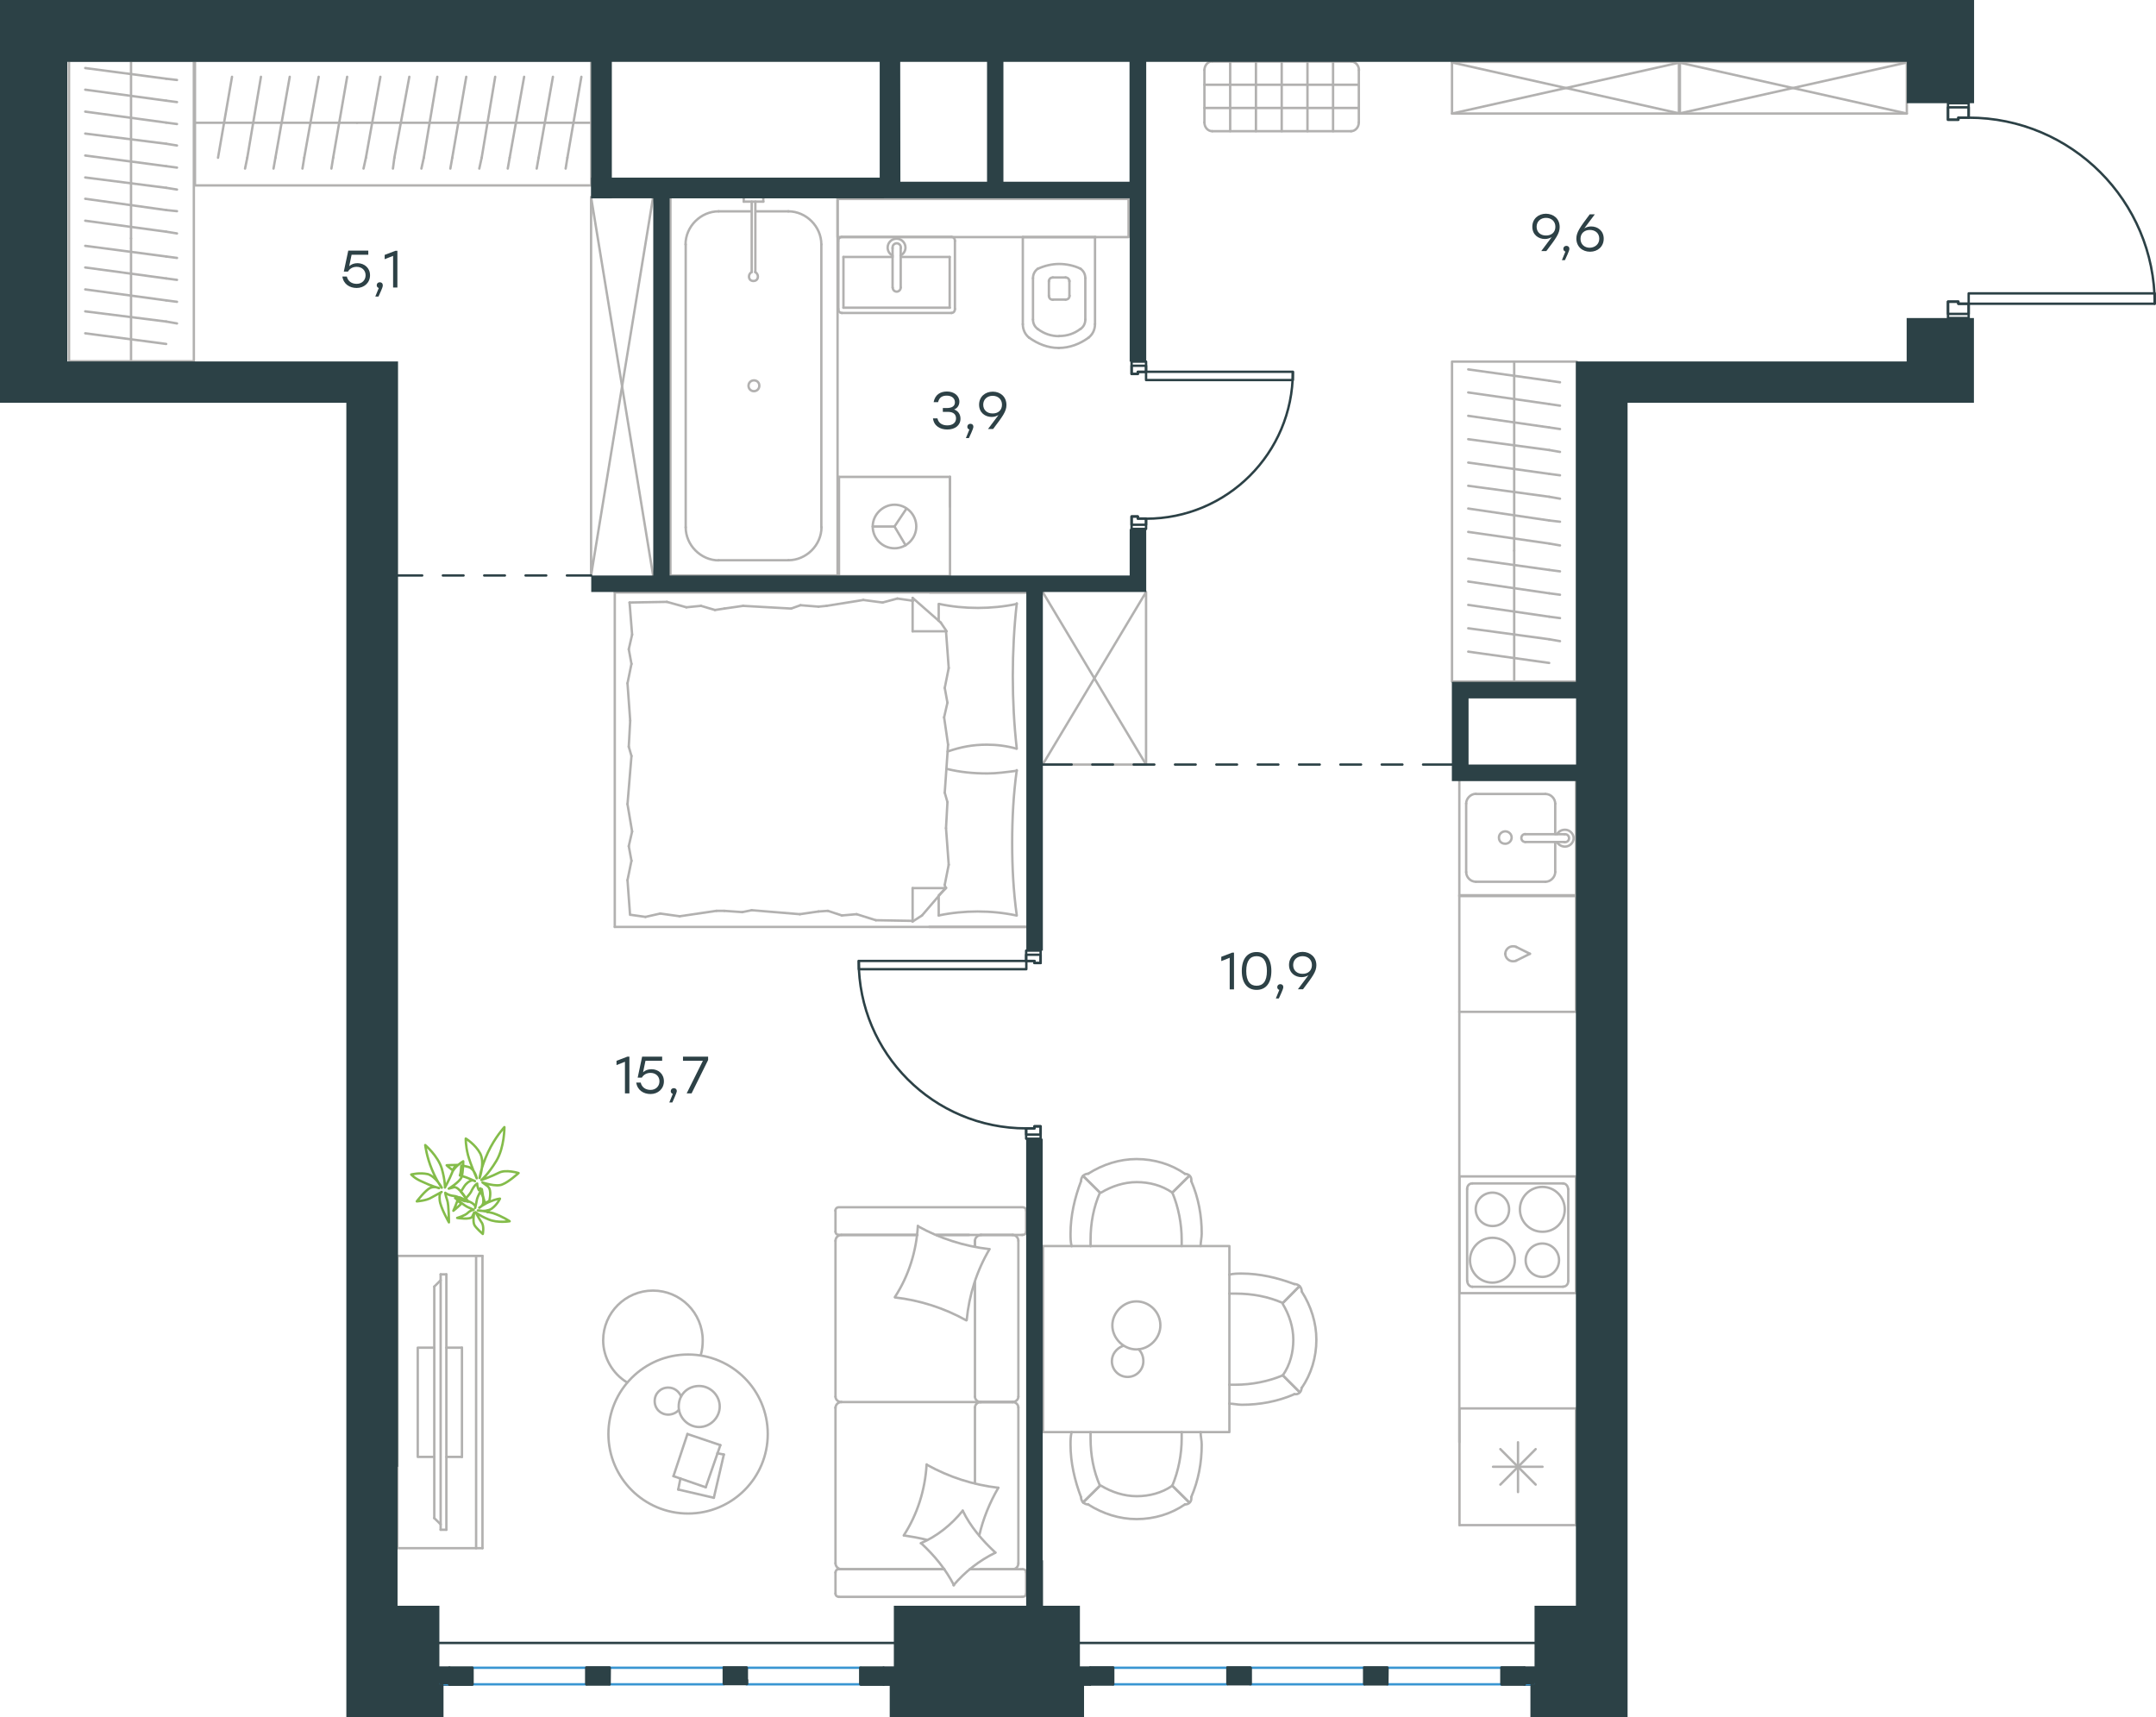 <?xml version="1.0" encoding="utf-8"?>
<!-- Generator: Adobe Illustrator 26.5.0, SVG Export Plug-In . SVG Version: 6.00 Build 0)  -->
<svg version="1.1" id="Слой_1" xmlns="http://www.w3.org/2000/svg" xmlns:xlink="http://www.w3.org/1999/xlink" x="0px" y="0px"
	 viewBox="0 0 1355.8 1080" style="enable-background:new 0 0 1355.8 1080;" xml:space="preserve">
<style type="text/css">
	.st0{fill:none;stroke:#B2B1B0;stroke-width:1.5;stroke-linecap:round;stroke-linejoin:round;stroke-miterlimit:10;}
	.st1{fill:none;stroke:#B2B1B0;stroke-width:1.5;stroke-linecap:round;stroke-linejoin:round;stroke-miterlimit:22.926;}
	.st2{fill:none;stroke:#2C4146;stroke-width:1.5;stroke-linecap:round;stroke-linejoin:round;stroke-miterlimit:10;}
	.st3{fill:none;stroke:#3996D2;stroke-width:1.5;stroke-linecap:round;stroke-linejoin:round;stroke-miterlimit:10;}
	.st4{fill:#2C4146;}
	.st5{fill-rule:evenodd;clip-rule:evenodd;fill:#2C4146;}
	.st6{fill:none;stroke:#2C4146;stroke-width:1.5;stroke-linecap:round;stroke-linejoin:round;stroke-miterlimit:22.926;}
	.st7{fill:none;stroke:#84BC4A;stroke-width:1.5;stroke-linecap:round;stroke-linejoin:round;stroke-miterlimit:22.926;}
	.st8{fill:#2D4146;}
</style>
<line class="st0" x1="410.7" y1="361.9" x2="371.7" y2="124"/>
<polygon class="st0" points="371.7,361.9 371.7,124 410.7,124 "/>
<line class="st0" x1="720.7" y1="480.8" x2="655.7" y2="372.3"/>
<polygon class="st0" points="720.7,480.8 720.7,372.3 655.7,480.8 "/>
<g>
	<line class="st1" x1="952.2" y1="428.6" x2="952.2" y2="346.3"/>
	<line class="st1" x1="981" y1="359.3" x2="974.2" y2="358.4"/>
	<line class="st1" x1="974.2" y1="358.4" x2="923.3" y2="351.3"/>
	<line class="st1" x1="981" y1="374" x2="974.2" y2="373.1"/>
	<line class="st1" x1="974.2" y1="373.1" x2="923.3" y2="365.7"/>
	<line class="st1" x1="981" y1="388.7" x2="974.2" y2="387.8"/>
	<line class="st1" x1="974.2" y1="387.8" x2="923.3" y2="380.4"/>
	<line class="st1" x1="981" y1="403.2" x2="974.2" y2="402"/>
	<line class="st1" x1="974.2" y1="402" x2="923.3" y2="395.1"/>
	<line class="st1" x1="974.2" y1="416.9" x2="923.3" y2="409.8"/>
	<rect x="913.1" y="227.4" class="st1" width="78.5" height="201.2"/>
	<line class="st1" x1="952.2" y1="346.3" x2="952.2" y2="227.4"/>
	<line class="st1" x1="981" y1="240.4" x2="974.2" y2="239.4"/>
	<line class="st1" x1="974.2" y1="239.4" x2="923.3" y2="232.3"/>
	<line class="st1" x1="981" y1="255.1" x2="974.2" y2="254.1"/>
	<line class="st1" x1="974.2" y1="254.1" x2="923.3" y2="246.8"/>
	<line class="st1" x1="981" y1="269.8" x2="974.2" y2="268.8"/>
	<line class="st1" x1="974.2" y1="268.8" x2="923.3" y2="261.5"/>
	<line class="st1" x1="981" y1="284.2" x2="974.2" y2="283"/>
	<line class="st1" x1="974.2" y1="283" x2="923.3" y2="276.2"/>
	<line class="st1" x1="981" y1="298.9" x2="974.2" y2="298"/>
	<line class="st1" x1="974.2" y1="298" x2="923.3" y2="290.9"/>
	<line class="st1" x1="981" y1="313.6" x2="974.2" y2="312.4"/>
	<line class="st1" x1="974.2" y1="312.4" x2="923.3" y2="305.5"/>
	<line class="st1" x1="981" y1="328.1" x2="974.2" y2="327.3"/>
	<line class="st1" x1="974.2" y1="327.3" x2="923.3" y2="319.8"/>
	<line class="st1" x1="974.2" y1="341.8" x2="923.3" y2="334.5"/>
	<line class="st1" x1="981" y1="343" x2="974.2" y2="341.8"/>
</g>
<g>
	<line class="st1" x1="757.4" y1="77" x2="757.4" y2="44.1"/>
	<line class="st1" x1="762.3" y1="38.7" x2="849.7" y2="38.7"/>
	<line class="st1" x1="854.5" y1="44.1" x2="854.5" y2="77"/>
	<line class="st1" x1="849.7" y1="82.5" x2="762.3" y2="82.5"/>
	<line class="st1" x1="838.3" y1="38.7" x2="838.3" y2="82.5"/>
	<line class="st1" x1="854.5" y1="67.9" x2="757.4" y2="67.9"/>
	<line class="st1" x1="854.5" y1="53.3" x2="757.4" y2="53.3"/>
	<line class="st1" x1="773.6" y1="38.7" x2="773.6" y2="82.5"/>
	<line class="st1" x1="789.8" y1="38.7" x2="789.8" y2="82.5"/>
	<line class="st1" x1="806" y1="38.7" x2="806" y2="82.5"/>
	<line class="st1" x1="822.2" y1="38.7" x2="822.2" y2="82.5"/>
	<path class="st1" d="M757.4,44.1c0-3,2.2-5.5,4.9-5.5"/>
	<path class="st1" d="M854.5,77c0,3-2.2,5.5-4.9,5.5"/>
	<path class="st1" d="M849.7,38.7c2.7,0,4.9,2.5,4.9,5.5"/>
	<path class="st1" d="M762.3,82.5c-2.7,0-4.9-2.4-4.9-5.5"/>
</g>
<g>
	<rect x="913.1" y="38.9" class="st1" width="143.3" height="32.5"/>
	<line class="st1" x1="913.1" y1="71.4" x2="1056.4" y2="39.3"/>
	<line class="st1" x1="913.1" y1="39.3" x2="1056.4" y2="71.4"/>
</g>
<g>
	<rect x="1055.8" y="38.9" class="st1" width="143.3" height="32.5"/>
	<line class="st1" x1="1055.8" y1="71.4" x2="1199.1" y2="39.3"/>
	<line class="st1" x1="1055.8" y1="39.3" x2="1199.1" y2="71.4"/>
</g>
<g>
	<line class="st1" x1="82.4" y1="227.2" x2="82.4" y2="149.9"/>
	<line class="st1" x1="111.3" y1="162.2" x2="104.5" y2="161.3"/>
	<line class="st1" x1="104.5" y1="161.3" x2="53.6" y2="154.6"/>
	<line class="st1" x1="111.3" y1="176" x2="104.5" y2="175.1"/>
	<line class="st1" x1="104.5" y1="175.1" x2="53.6" y2="168.2"/>
	<line class="st1" x1="111.3" y1="189.8" x2="104.5" y2="188.9"/>
	<line class="st1" x1="104.5" y1="188.9" x2="53.6" y2="182"/>
	<line class="st1" x1="111.3" y1="203.4" x2="104.5" y2="202.2"/>
	<line class="st1" x1="104.5" y1="202.2" x2="53.6" y2="195.8"/>
	<line class="st1" x1="104.5" y1="216.3" x2="53.6" y2="209.6"/>
	<rect x="43.4" y="38.1" class="st1" width="78.5" height="189.1"/>
	<line class="st1" x1="82.4" y1="149.9" x2="82.4" y2="38.1"/>
	<line class="st1" x1="111.3" y1="50.3" x2="104.5" y2="49.5"/>
	<line class="st1" x1="104.5" y1="49.5" x2="53.6" y2="42.8"/>
	<line class="st1" x1="111.3" y1="64.2" x2="104.5" y2="63.3"/>
	<line class="st1" x1="104.5" y1="63.3" x2="53.6" y2="56.4"/>
	<line class="st1" x1="111.3" y1="78" x2="104.5" y2="77.1"/>
	<line class="st1" x1="104.5" y1="77.1" x2="53.6" y2="70.2"/>
	<line class="st1" x1="111.3" y1="91.5" x2="104.5" y2="90.4"/>
	<line class="st1" x1="104.5" y1="90.4" x2="53.6" y2="84"/>
	<line class="st1" x1="111.3" y1="105.4" x2="104.5" y2="104.5"/>
	<line class="st1" x1="104.5" y1="104.5" x2="53.6" y2="97.8"/>
	<line class="st1" x1="111.3" y1="119.2" x2="104.5" y2="118.1"/>
	<line class="st1" x1="104.5" y1="118.1" x2="53.6" y2="111.6"/>
	<line class="st1" x1="111.3" y1="132.8" x2="104.5" y2="132.1"/>
	<line class="st1" x1="104.5" y1="132.1" x2="53.6" y2="125"/>
	<line class="st1" x1="104.5" y1="145.7" x2="53.6" y2="138.8"/>
	<line class="st1" x1="111.3" y1="146.8" x2="104.5" y2="145.7"/>
</g>
<g>
	<line class="st1" x1="122.6" y1="77.2" x2="224.5" y2="77.2"/>
	<line class="st1" x1="208.4" y1="106" x2="209.5" y2="99.2"/>
	<line class="st1" x1="209.5" y1="99.2" x2="218.3" y2="48.3"/>
	<line class="st1" x1="190.2" y1="106" x2="191.3" y2="99.2"/>
	<line class="st1" x1="191.3" y1="99.2" x2="200.4" y2="48.3"/>
	<line class="st1" x1="172" y1="106" x2="173.2" y2="99.2"/>
	<line class="st1" x1="173.2" y1="99.2" x2="182.2" y2="48.3"/>
	<line class="st1" x1="154.1" y1="106" x2="155.5" y2="99.2"/>
	<line class="st1" x1="155.5" y1="99.2" x2="164.1" y2="48.3"/>
	<line class="st1" x1="137.1" y1="99.2" x2="145.9" y2="48.3"/>
	<rect x="122.6" y="38.1" class="st1" width="249.2" height="78.5"/>
	<line class="st1" x1="224.5" y1="77.2" x2="371.8" y2="77.2"/>
	<line class="st1" x1="355.7" y1="106" x2="356.8" y2="99.2"/>
	<line class="st1" x1="356.8" y1="99.2" x2="365.6" y2="48.3"/>
	<line class="st1" x1="337.5" y1="106" x2="338.7" y2="99.2"/>
	<line class="st1" x1="338.7" y1="99.2" x2="347.7" y2="48.3"/>
	<line class="st1" x1="319.3" y1="106" x2="320.5" y2="99.2"/>
	<line class="st1" x1="320.5" y1="99.2" x2="329.6" y2="48.3"/>
	<line class="st1" x1="301.4" y1="106" x2="302.9" y2="99.2"/>
	<line class="st1" x1="302.9" y1="99.2" x2="311.4" y2="48.3"/>
	<line class="st1" x1="283.2" y1="106" x2="284.4" y2="99.2"/>
	<line class="st1" x1="284.4" y1="99.2" x2="293.2" y2="48.3"/>
	<line class="st1" x1="265" y1="106" x2="266.5" y2="99.2"/>
	<line class="st1" x1="266.5" y1="99.2" x2="275" y2="48.3"/>
	<line class="st1" x1="247.1" y1="106" x2="248" y2="99.2"/>
	<line class="st1" x1="248" y1="99.2" x2="257.4" y2="48.3"/>
	<line class="st1" x1="230.1" y1="99.2" x2="239.2" y2="48.3"/>
	<line class="st1" x1="228.6" y1="106" x2="230.1" y2="99.2"/>
</g>
<g>
	<line class="st1" x1="689" y1="149.1" x2="643.2" y2="149.1"/>
	<g>
		<line class="st1" x1="688.6" y1="203.9" x2="688.6" y2="149.1"/>
		<line class="st1" x1="649.6" y1="175" x2="649.6" y2="200.9"/>
		<line class="st1" x1="682.5" y1="200.9" x2="682.5" y2="175"/>
		<line class="st1" x1="659.6" y1="176.5" x2="659.6" y2="186"/>
		<line class="st1" x1="672.5" y1="186" x2="672.5" y2="176.5"/>
		<line class="st1" x1="670.1" y1="174.5" x2="662.1" y2="174.5"/>
		<line class="st1" x1="643.2" y1="149.1" x2="643.2" y2="203.9"/>
		<line class="st1" x1="662.1" y1="188.4" x2="670.1" y2="188.4"/>
		<path class="st1" d="M647.1,212.3c5.5,4,12,6.5,18.4,6.5c0,0,0,0,0.5,0"/>
		<path class="st1" d="M662.1,174.5c-1.5,0-2.5,1-2.5,2.5"/>
		<path class="st1" d="M652.6,169c-2,1.5-3,3.5-3,6"/>
		<path class="st1" d="M659.6,186c0,1.5,1,2.5,2.5,2.5"/>
		<path class="st1" d="M652.6,206.9c4,3,8.5,4.5,13.4,4.5"/>
		<path class="st1" d="M670.1,188.4c1.5,0,2.5-1,2.5-2.5"/>
		<path class="st1" d="M672.5,177c0-1.5-1-2.5-2.5-2.5"/>
		<path class="st1" d="M682.5,175c0-2.5-1-4.5-3-6"/>
		<path class="st1" d="M679.5,169c-4-2-9-3-13.4-3c-4.5,0-9,1-13.4,3"/>
		<path class="st1" d="M679.5,206.9c2-1.5,3-3.5,3-6"/>
		<path class="st1" d="M665.7,218.8L665.7,218.8c7,0,13.4-2.5,18.9-6.5"/>
		<path class="st1" d="M643.2,203.9c0,3.5,1.5,6.5,4,8.5"/>
		<path class="st1" d="M684.6,212.3c2.5-2,4-5,4-8.5"/>
		<path class="st1" d="M666.1,211.3L666.1,211.3c5,0,9.5-1.5,13.4-4.5"/>
		<path class="st1" d="M649.6,200.9c0,2.5,1,4.5,3,6"/>
	</g>
	<rect x="526.7" y="125.1" class="st1" width="183" height="24"/>
</g>
<g>
	<line class="st1" x1="530.4" y1="193.5" x2="530.4" y2="161.6"/>
	<line class="st1" x1="530.4" y1="161.6" x2="561.3" y2="161.6"/>
	<line class="st1" x1="566.4" y1="161.6" x2="597.2" y2="161.6"/>
	<line class="st1" x1="597.3" y1="193.5" x2="530.4" y2="193.5"/>
	<line class="st1" x1="597.2" y1="161.6" x2="597.2" y2="193.5"/>
	<line class="st1" x1="598.3" y1="149" x2="529.3" y2="149"/>
	<line class="st1" x1="600.5" y1="194.3" x2="600.5" y2="151.5"/>
	<line class="st1" x1="529.3" y1="196.8" x2="598.3" y2="196.8"/>
	<line class="st1" x1="527.2" y1="151.5" x2="527.2" y2="194.3"/>
	<path class="st1" d="M527.2,194.3c0,1.5,0.9,2.5,2.2,2.5"/>
	<path class="st1" d="M598.3,196.8c1.3,0,2.2-1,2.2-2.5"/>
	<path class="st1" d="M600.5,151.5c0-1.5-0.9-2.5-2.2-2.5"/>
	<path class="st1" d="M529.3,149c-0.9,0-2.2,1-2.2,2.5"/>
	<line class="st1" x1="566.4" y1="180.8" x2="566.4" y2="156"/>
	<line class="st1" x1="561.3" y1="156" x2="561.3" y2="180.8"/>
	<path class="st1" d="M566.4,180.8L566.4,180.8c0,1.4-1.1,2.6-2.5,2.6s-2.5-1.1-2.5-2.5l0,0"/>
	<path class="st1" d="M561.3,160.7c-1.9-0.9-3.1-2.9-3.1-5c0-3.1,2.5-5.6,5.6-5.6s5.6,2.5,5.6,5.6c0,2.1-1.2,4-3.1,5"/>
	<path class="st1" d="M561.3,156c0-0.1,0-0.2,0-0.4c0-1.4,1.1-2.6,2.6-2.6c1.4,0,2.6,1.2,2.6,2.6c0,0.1,0,0.2,0,0.4"/>
</g>
<g>
	<line class="st1" x1="475.8" y1="132.9" x2="495.8" y2="132.9"/>
	<line class="st1" x1="451.9" y1="132.9" x2="472.7" y2="132.9"/>
	<line class="st1" x1="516.5" y1="153.7" x2="516.5" y2="331.6"/>
	<line class="st1" x1="495.8" y1="352.3" x2="451.9" y2="352.3"/>
	<line class="st1" x1="421.6" y1="361.9" x2="421.6" y2="124"/>
	<line class="st1" x1="526.7" y1="361.9" x2="421.6" y2="361.9"/>
	<line class="st1" x1="431.2" y1="331.6" x2="431.2" y2="153.7"/>
	<line class="st1" x1="526.7" y1="124" x2="526.7" y2="361.9"/>
	<line class="st1" x1="421.6" y1="124" x2="526.7" y2="124"/>
	<path class="st1" d="M495.8,352.3c11.2,0,20.8-9.5,20.8-20.8"/>
	<path class="st1" d="M451.9,132.9c-11.2,0-20.8,9.5-20.8,20.8"/>
	<path class="st1" d="M431.2,331.6c0,11.2,9.5,20.8,20.8,20.8"/>
	<path class="st1" d="M516.5,153.7c0-11.2-9.5-20.8-20.8-20.8"/>
	<line class="st1" x1="520.5" y1="124" x2="523.3" y2="124"/>
	<line class="st1" x1="475" y1="126.8" x2="475" y2="171.1"/>
	<line class="st1" x1="472.7" y1="171.1" x2="472.7" y2="126.8"/>
	<line class="st1" x1="467.7" y1="124" x2="480" y2="124"/>
	<line class="st1" x1="480" y1="124" x2="480" y2="126.8"/>
	<line class="st1" x1="480" y1="126.8" x2="467.7" y2="126.8"/>
	<line class="st1" x1="467.7" y1="126.8" x2="467.7" y2="124"/>
	<path class="st1" d="M472.7,171.1c-1.1,0.6-1.7,1.7-1.7,2.8c0,1.7,1.1,2.8,2.8,2.8c1.7,0,2.8-1.1,2.8-2.8c0-1.1-0.6-2.2-1.7-2.8"/>
	<path class="st1" d="M474.1,239.2c-1.9,0-3.4,1.5-3.4,3.4s1.5,3.4,3.4,3.4s3.4-1.5,3.4-3.4C477.5,240.5,476,239.2,474.1,239.2z"/>
</g>
<g>
	<line class="st1" x1="527.6" y1="299.9" x2="527.6" y2="362.3"/>
	<g>
		<line class="st1" x1="597.4" y1="362.3" x2="527.6" y2="362.3"/>
		<line class="st1" x1="597.4" y1="318.7" x2="597.4" y2="299.9"/>
		<line class="st1" x1="597.4" y1="362.3" x2="597.4" y2="299.9"/>
		<line class="st1" x1="562.5" y1="331.1" x2="570" y2="319.9"/>
		<line class="st1" x1="562.5" y1="331.1" x2="548.8" y2="331.1"/>
		<line class="st1" x1="562.5" y1="331.1" x2="569.5" y2="342.9"/>
		<path class="st1" d="M548.8,331.1c0,7.5,6.1,13.7,13.7,13.7c7.5,0,13.7-6.2,13.7-13.7s-6.1-13.7-13.7-13.7
			C555.2,317.4,548.8,323.6,548.8,331.1z"/>
		<line class="st1" x1="597.4" y1="299.9" x2="527.6" y2="299.9"/>
	</g>
</g>
<g>
	<line class="st1" x1="584.4" y1="582.9" x2="646.6" y2="582.9"/>
	<line class="st1" x1="646.6" y1="372.6" x2="646.6" y2="582.9"/>
	<line class="st1" x1="590.3" y1="390.4" x2="590.3" y2="379.8"/>
	<line class="st1" x1="594.9" y1="558.5" x2="573.9" y2="558.5"/>
	<line class="st1" x1="590.3" y1="563.1" x2="594.9" y2="558.5"/>
	<line class="st1" x1="386.6" y1="372.6" x2="646.6" y2="372.6"/>
	<line class="st1" x1="573.9" y1="579.5" x2="573.9" y2="558.5"/>
	<line class="st1" x1="646.6" y1="582.9" x2="386.6" y2="582.9"/>
	<line class="st1" x1="573.9" y1="376" x2="591.6" y2="391.5"/>
	<line class="st1" x1="591.6" y1="391.5" x2="595.3" y2="397"/>
	<line class="st1" x1="590.3" y1="575.7" x2="590.3" y2="563.5"/>
	<line class="st1" x1="594.9" y1="397" x2="573.9" y2="397"/>
	<line class="st1" x1="594.9" y1="558.1" x2="579.8" y2="575.7"/>
	<line class="st1" x1="579.8" y1="575.7" x2="573.9" y2="579.5"/>
	<line class="st1" x1="573.9" y1="376" x2="573.9" y2="397"/>
	<line class="st1" x1="395.4" y1="469.6" x2="396.3" y2="453.2"/>
	<line class="st1" x1="397.5" y1="522.9" x2="394.6" y2="505.7"/>
	<line class="st1" x1="397.1" y1="541.3" x2="395.4" y2="532.1"/>
	<line class="st1" x1="395.4" y1="532.1" x2="397.5" y2="522.9"/>
	<line class="st1" x1="397.1" y1="475.4" x2="395.4" y2="469.6"/>
	<line class="st1" x1="394.6" y1="505.7" x2="397.1" y2="475.4"/>
	<line class="st1" x1="396.2" y1="575.3" x2="394.6" y2="553.5"/>
	<line class="st1" x1="394.6" y1="553.5" x2="397.1" y2="541.3"/>
	<line class="st1" x1="397.5" y1="399.1" x2="395.9" y2="378.9"/>
	<line class="st1" x1="397.1" y1="417.5" x2="395.4" y2="408.3"/>
	<line class="st1" x1="395.4" y1="408.3" x2="397.5" y2="399.1"/>
	<line class="st1" x1="396.3" y1="453.2" x2="394.6" y2="429.7"/>
	<line class="st1" x1="394.6" y1="429.7" x2="397.1" y2="417.5"/>
	<line class="st1" x1="386.6" y1="372.6" x2="386.6" y2="582.9"/>
	<path class="st1" d="M639.4,470.8c-1.7-15.1-2.5-30.2-2.5-45.7c0-15.1,0.8-30.6,2.5-45.7"/>
	<path class="st1" d="M595.9,472.6c8.4-2.9,15.8-4.3,24.7-4.3c6.3,0,12.6,0.8,18.5,2.5"/>
	<path class="st1" d="M639.4,379.8c-8,1.7-16.4,2.5-24.4,2.5c-8.4,0-16.4-0.8-24.4-2.5"/>
	<path class="st1" d="M639.4,484.7c-6.3,0.8-12.6,1.7-18.5,1.7c-8.8,0-17.2-0.8-25.6-2.9"/>
	<line class="st1" x1="520.6" y1="572.8" x2="514.7" y2="573.2"/>
	<line class="st1" x1="538.7" y1="574.9" x2="529.4" y2="575.7"/>
	<line class="st1" x1="529.4" y1="575.7" x2="520.6" y2="572.8"/>
	<line class="st1" x1="573.9" y1="579.1" x2="550.8" y2="578.7"/>
	<line class="st1" x1="550.8" y1="578.7" x2="538.7" y2="574.9"/>
	<line class="st1" x1="466.8" y1="573.6" x2="455.5" y2="572.8"/>
	<line class="st1" x1="514.7" y1="573.2" x2="503" y2="574.9"/>
	<line class="st1" x1="472.7" y1="572.4" x2="466.8" y2="573.6"/>
	<line class="st1" x1="503" y1="574.9" x2="472.7" y2="572.4"/>
	<line class="st1" x1="455.5" y1="572.8" x2="450.5" y2="572.8"/>
	<line class="st1" x1="415.2" y1="574.5" x2="405.9" y2="576.6"/>
	<line class="st1" x1="405.9" y1="576.6" x2="396.7" y2="575.3"/>
	<line class="st1" x1="450.5" y1="572.8" x2="427.4" y2="576.2"/>
	<line class="st1" x1="427.4" y1="576.2" x2="415.2" y2="574.5"/>
	<line class="st1" x1="449.6" y1="383.6" x2="455.5" y2="382.7"/>
	<line class="st1" x1="431.6" y1="381.9" x2="440.8" y2="381"/>
	<line class="st1" x1="440.8" y1="381" x2="449.6" y2="383.6"/>
	<line class="st1" x1="395.9" y1="378.9" x2="419.4" y2="378.5"/>
	<line class="st1" x1="419.4" y1="378.5" x2="431.6" y2="381.9"/>
	<line class="st1" x1="503.4" y1="380.6" x2="514.7" y2="381.5"/>
	<line class="st1" x1="455.5" y1="382.7" x2="467.3" y2="381"/>
	<line class="st1" x1="497.5" y1="382.7" x2="503.4" y2="380.6"/>
	<line class="st1" x1="467.3" y1="381" x2="497.5" y2="382.7"/>
	<line class="st1" x1="514.7" y1="381.5" x2="519.8" y2="381"/>
	<line class="st1" x1="573.5" y1="377.7" x2="574.3" y2="377.7"/>
	<line class="st1" x1="555" y1="378.9" x2="564.3" y2="376.4"/>
	<line class="st1" x1="564.3" y1="376.4" x2="573.5" y2="377.7"/>
	<line class="st1" x1="519.8" y1="381" x2="542.9" y2="377.3"/>
	<line class="st1" x1="542.9" y1="377.3" x2="555" y2="378.9"/>
	<path class="st1" d="M639.4,575.7c-2.1-15.1-2.9-30.2-2.9-45.7c0-15.1,0.8-30.6,2.9-45.7"/>
	<path class="st1" d="M590.3,575.7c8-1.7,16.4-2.5,24.4-2.5c8.4,0,16.4,0.8,24.4,2.5"/>
	<line class="st1" x1="595.8" y1="504.4" x2="594.9" y2="520.8"/>
	<line class="st1" x1="593.7" y1="451.1" x2="596.2" y2="468.3"/>
	<line class="st1" x1="594.1" y1="432.6" x2="595.8" y2="441.9"/>
	<line class="st1" x1="595.8" y1="441.9" x2="593.7" y2="451.1"/>
	<line class="st1" x1="594.1" y1="498.5" x2="595.8" y2="504.4"/>
	<line class="st1" x1="596.2" y1="468.3" x2="594.1" y2="498.5"/>
	<line class="st1" x1="594.9" y1="397" x2="596.6" y2="420.1"/>
	<line class="st1" x1="596.6" y1="420.1" x2="594.1" y2="432.6"/>
	<line class="st1" x1="594.1" y1="556.4" x2="594.5" y2="558.5"/>
	<line class="st1" x1="594.9" y1="520.8" x2="596.6" y2="543.8"/>
	<line class="st1" x1="596.6" y1="543.8" x2="594.1" y2="556.4"/>
	<line class="st1" x1="646.6" y1="372.6" x2="584.8" y2="372.6"/>
</g>
<g>
	<line class="st1" x1="991.1" y1="885.7" x2="991.1" y2="959.1"/>
	<line class="st1" x1="954.6" y1="907" x2="954.6" y2="938.3"/>
	<line class="st1" x1="943.5" y1="933.6" x2="965.7" y2="911.3"/>
	<line class="st1" x1="943.5" y1="911.3" x2="965.7" y2="933.6"/>
	<line class="st1" x1="938.9" y1="922.4" x2="970" y2="922.4"/>
	<line class="st1" x1="991.1" y1="959.1" x2="917.8" y2="959.1"/>
	<line class="st1" x1="917.8" y1="885.7" x2="917.8" y2="959.1"/>
	<line class="st1" x1="991.1" y1="885.7" x2="917.8" y2="885.7"/>
</g>
<g>
	<rect x="917.7" y="490.2" class="st1" width="73.4" height="73.3"/>
	<line class="st1" x1="959.2" y1="529.5" x2="983.8" y2="529.5"/>
	<line class="st1" x1="978" y1="524.6" x2="978" y2="505.3"/>
	<line class="st1" x1="922" y1="505.3" x2="922" y2="548.4"/>
	<line class="st1" x1="978" y1="548.4" x2="978" y2="529.5"/>
	<line class="st1" x1="928.1" y1="554.5" x2="971.9" y2="554.5"/>
	<line class="st1" x1="983.8" y1="524.6" x2="959.2" y2="524.6"/>
	<line class="st1" x1="971.9" y1="499.3" x2="928.1" y2="499.3"/>
	<path class="st1" d="M959.2,529.5L959.2,529.5c-1.4,0-2.5-1.1-2.5-2.5s1.1-2.5,2.5-2.5"/>
	<path class="st1" d="M971.9,499.3c3.3,0,6.1,2.8,6.1,6.1"/>
	<path class="st1" d="M979.1,524.6c1.1-1.8,2.9-2.8,5.1-2.8c2.9,0,5.4,2.5,5.4,5.3s-2.5,5.3-5.4,5.3c-2.2,0-4-1.1-5.1-2.8"/>
	<path class="st1" d="M928.1,554.5c-3.3,0-6.1-2.8-6.1-6.1"/>
	<path class="st1" d="M978,548.4c0,3.2-2.9,6.1-6.1,6.1"/>
	<path class="st1" d="M922,505.3c0-3.2,2.9-6.1,6.1-6.1"/>
	<path class="st1" d="M983.8,524.6h0.4c1.4,0,2.5,1.1,2.5,2.5s-1.1,2.5-2.5,2.5h-0.4"/>
	<path class="st1" d="M946.6,530.6c2.2,0,4-1.8,4-3.9c0-2.1-1.8-3.9-4-3.9s-4,1.8-4,3.9C942.6,529.2,944.4,530.6,946.6,530.6z"/>
</g>
<g>
	<path class="st1" d="M949,760.5c0-5.8-4.7-10.5-10.5-10.5s-10.5,4.7-10.5,10.5s4.7,10.5,10.5,10.5C944.3,771.1,949,766.7,949,760.5
		z"/>
	<path class="st1" d="M952.6,792.5c0-7.6-6.1-14.1-14.1-14.1c-7.6,0-14.1,6.2-14.1,14.1c0,7.6,6.1,14.1,14.1,14.1
		C946.1,806.6,952.6,800.1,952.6,792.5z"/>
	<path class="st1" d="M980.4,792.5c0-5.8-4.7-10.5-10.5-10.5s-10.5,4.7-10.5,10.5s4.7,10.5,10.5,10.5S980.4,798.3,980.4,792.5z"/>
	<path class="st1" d="M984,760.5c0-7.6-6.1-14.1-14.1-14.1c-7.6,0-14.1,6.2-14.1,14.1c0,7.6,6.1,14.1,14.1,14.1
		C977.9,774.7,984,768.5,984,760.5z"/>
	<line class="st1" x1="922.6" y1="805.5" x2="922.6" y2="747.8"/>
	<line class="st1" x1="982.9" y1="809.2" x2="925.9" y2="809.2"/>
	<line class="st1" x1="986.2" y1="747.8" x2="986.2" y2="805.5"/>
	<line class="st1" x1="925.9" y1="744.2" x2="982.9" y2="744.2"/>
	<path class="st1" d="M986.2,805.5L986.2,805.5c0,2.2-1.4,3.6-3.2,3.6"/>
	<path class="st1" d="M922.6,747.8L922.6,747.8c0-2.2,1.4-3.6,3.2-3.6"/>
	<path class="st1" d="M925.9,809.2L925.9,809.2c-1.8,0-3.2-1.8-3.2-3.6"/>
	<path class="st1" d="M982.9,744.2L982.9,744.2c1.8,0,3.2,1.8,3.2,3.6"/>
	<rect x="917.8" y="739.8" class="st1" width="73.3" height="73.4"/>
</g>
<g>
	<rect x="917.7" y="563" class="st1" width="73.4" height="73.3"/>
	<line class="st1" x1="962.1" y1="599.8" x2="953.5" y2="595.5"/>
	<line class="st1" x1="953.5" y1="604.1" x2="962.1" y2="599.8"/>
	<path class="st1" d="M953.5,604.1c-0.7,0.4-1.4,0.4-2.2,0.4c-2.5,0-4.7-2.2-4.7-4.7"/>
	<path class="st1" d="M953.5,595.5c-0.7-0.4-1.4-0.4-2.2-0.4c-2.5,0-4.7,2.2-4.7,4.7"/>
</g>
<line class="st1" x1="917.7" y1="636.2" x2="917.7" y2="907"/>
<g>
	<rect x="655.9" y="783.6" class="st1" width="117.2" height="117"/>
	<path class="st1" d="M737.2,934.3c-6.6,4.6-14.5,6.6-22.4,6.6s-15.8-2.6-22.4-6.6"/>
	<path class="st1" d="M755,900.6c0,2.6,0.7,5.3,0.7,7.9c0,11.2-2,22.4-6.6,33"/>
	<path class="st1" d="M679.8,941.5c-4-10.5-6.6-21.8-6.6-33c0-2.6,0-5.3,0.7-7.9"/>
	<path class="st1" d="M743.1,900.6c0,1.3,0,2.6,0,4c0,9.9-2,20.4-5.9,29.7"/>
	<path class="st1" d="M691.7,934.3c-4-9.2-5.9-19.1-5.9-29.7c0-1.3,0-2.6,0-4"/>
	<path class="st1" d="M745.1,946.1c-8.6,5.9-19.1,9.2-30.4,9.2c-10.6,0-21.1-3.3-30.4-9.2"/>
	<line class="st1" x1="737.2" y1="934.3" x2="747.8" y2="944.8"/>
	<line class="st1" x1="691.7" y1="934.3" x2="681.1" y2="944.8"/>
	<line class="st1" x1="737.2" y1="934.3" x2="747.8" y2="944.8"/>
	<line class="st1" x1="691.7" y1="934.3" x2="681.1" y2="944.8"/>
	<path class="st1" d="M684.4,946.1c-2.6,0-4.6-2-4.6-4.6"/>
	<path class="st1" d="M749.1,941.5c0.5,2.6-1.3,4.6-4,4.6"/>
	<path class="st1" d="M737.2,750c-6.6-4.6-14.5-6.6-22.4-6.6S699,746,692.4,750"/>
	<path class="st1" d="M755,783.6c0-2.6,0.7-5.3,0.7-7.9c0-11.2-2-22.4-6.6-33"/>
	<path class="st1" d="M679.8,742.8c-4,10.5-6.6,21.8-6.6,33c0,2.6,0,5.3,0.7,7.9"/>
	<path class="st1" d="M743.1,783.6c0-1.3,0-2.6,0-4c0-9.9-2-20.4-5.9-29.7"/>
	<path class="st1" d="M691.7,750c-4,9.2-5.9,19.1-5.9,29.7c0,1.3,0,2.6,0,4"/>
	<path class="st1" d="M745.1,738.1c-8.6-5.9-19.1-9.2-30.4-9.2c-10.6,0-21.1,3.3-30.4,9.2"/>
	<line class="st1" x1="737.2" y1="750" x2="747.8" y2="739.5"/>
	<line class="st1" x1="691.7" y1="750" x2="681.1" y2="739.5"/>
	<line class="st1" x1="737.2" y1="750" x2="747.8" y2="739.5"/>
	<line class="st1" x1="691.7" y1="750" x2="681.1" y2="739.5"/>
	<path class="st1" d="M684.4,738.1c-2.6,0-4.6,2-4.6,4.6"/>
	<path class="st1" d="M749.1,742.8c0.5-2.6-1.3-4.6-4-4.6"/>
	<path class="st1" d="M806.7,864.9c4.6-6.6,6.6-14.5,6.6-22.4s-2.6-15.8-6.6-22.4"/>
	<path class="st1" d="M773,882.7c2.6,0,5.3,0.7,7.9,0.7c11.2,0,22.4-2,33-6.6"/>
	<path class="st1" d="M813.9,807.5c-10.6-4-21.8-6.6-33-6.6c-2.6,0-5.3,0-7.9,0.7"/>
	<path class="st1" d="M773,870.8c1.3,0,2.6,0,4,0c9.9,0,20.5-2,29.7-5.9"/>
	<path class="st1" d="M806.7,819.4c-9.2-4-19.1-5.9-29.7-5.9c-1.3,0-2.6,0-4,0"/>
	<path class="st1" d="M818.6,872.8c5.9-8.6,9.2-19.1,9.2-30.3c0-10.5-3.3-21.1-9.2-30.3"/>
	<line class="st1" x1="806.7" y1="864.9" x2="817.2" y2="875.4"/>
	<line class="st1" x1="806.7" y1="819.4" x2="817.2" y2="808.8"/>
	<line class="st1" x1="806.7" y1="864.9" x2="817.2" y2="875.4"/>
	<line class="st1" x1="806.7" y1="819.4" x2="817.2" y2="808.8"/>
	<path class="st1" d="M818.6,812.1c0-2.6-2-4.6-4.6-4.6"/>
	<path class="st1" d="M813.9,876.7c2.6,0.5,4.6-1.3,4.6-4"/>
	<path class="st1" d="M714.6,818.4c-8.1,0-15.1,7-15.1,15.1s7,15.1,15.1,15.1s15.1-7,15.1-15.1C729.7,825,722.7,818.4,714.6,818.4z"
		/>
	<path class="st1" d="M716.1,848.6c1.8,1.8,2.9,4.4,2.9,7.4c0,5.5-4.4,9.9-9.9,9.9s-9.9-4.4-9.9-9.9c0-4.4,2.9-8.1,7-9.6"/>
</g>
<g>
	<line class="st1" x1="613.1" y1="806.3" x2="613.1" y2="878.3"/>
	<line class="st1" x1="525.4" y1="1002.1" x2="525.4" y2="988.9"/>
	<line class="st1" x1="525.4" y1="983.1" x2="525.4" y2="885.1"/>
	<line class="st1" x1="588.9" y1="776.6" x2="609.4" y2="776.6"/>
	<line class="st1" x1="529.1" y1="776.6" x2="576.9" y2="776.6"/>
	<line class="st1" x1="529.1" y1="986.8" x2="593.8" y2="986.8"/>
	<line class="st1" x1="616.5" y1="881.7" x2="637" y2="881.7"/>
	<line class="st1" x1="613.1" y1="885.1" x2="613.1" y2="932.8"/>
	<line class="st1" x1="645.3" y1="761.3" x2="645.3" y2="774.5"/>
	<line class="st1" x1="637" y1="881.7" x2="616.5" y2="881.7"/>
	<line class="st1" x1="640.4" y1="983.1" x2="640.4" y2="885.1"/>
	<line class="st1" x1="593.8" y1="986.8" x2="527.5" y2="986.8"/>
	<line class="st1" x1="525.4" y1="878.3" x2="525.4" y2="780.3"/>
	<line class="st1" x1="525.4" y1="774.5" x2="525.4" y2="761.3"/>
	<line class="st1" x1="613.1" y1="780.3" x2="613.1" y2="784"/>
	<line class="st1" x1="642.8" y1="776.6" x2="588.9" y2="776.6"/>
	<line class="st1" x1="613.1" y1="780.3" x2="613.1" y2="784"/>
	<line class="st1" x1="637" y1="776.6" x2="616.5" y2="776.6"/>
	<line class="st1" x1="637" y1="881.7" x2="616.5" y2="881.7"/>
	<line class="st1" x1="640.4" y1="878.3" x2="640.4" y2="780.3"/>
	<line class="st1" x1="576.9" y1="776.6" x2="527.5" y2="776.6"/>
	<line class="st1" x1="642.8" y1="1004.2" x2="527.5" y2="1004.2"/>
	<line class="st1" x1="645.3" y1="988.9" x2="645.3" y2="1002.1"/>
	<line class="st1" x1="609.8" y1="986.8" x2="642.8" y2="986.8"/>
	<line class="st1" x1="616.5" y1="881.7" x2="529.1" y2="881.7"/>
	<line class="st1" x1="616.5" y1="986.8" x2="637" y2="986.8"/>
	<path class="st1" d="M642.8,776.6c1.8,0,2.5-1.2,2.5-2.1"/>
	<path class="st1" d="M527.5,986.8c-1.5,0-2.1,1.2-2.1,2.1"/>
	<path class="st1" d="M645.3,988.9c0-1.5-1.2-2.1-2.1-2.1"/>
	<path class="st1" d="M613.1,878.3c0,1.7,1.5,3.4,3.7,3.4"/>
	<path class="st1" d="M637,986.8c1.7,0,3.4-1.5,3.4-3.7"/>
	<path class="st1" d="M640.4,780.3c0-1.8-1.5-3.7-3.7-3.7"/>
	<path class="st1" d="M525.4,878.3c0,1.7,1.5,3.4,3.7,3.4"/>
	<path class="st1" d="M636.7,881.7c1.8,0,3.7-1.4,3.7-3.4"/>
	<path class="st1" d="M529.1,881.7c-1.8,0-3.7,1.5-3.7,3.7"/>
	<path class="st1" d="M645.3,761.3c0-1.5-1.2-2.1-2.2-2.1H527.5c-1.5,0-2.2,1.2-2.2,2.1"/>
	<path class="st1" d="M640.4,885.1c0-1.7-1.5-3.4-3.7-3.4"/>
	<path class="st1" d="M525.4,1002.1c0,1.5,1.2,2.1,2.1,2.1"/>
	<path class="st1" d="M529.1,776.6c-1.8,0-3.7,1.5-3.7,3.7"/>
	<path class="st1" d="M525.4,774.5c0,1.5,1.2,2.1,2.1,2.1"/>
	<path class="st1" d="M525.4,983.1c0,1.8,1.5,3.7,3.7,3.7"/>
	<path class="st1" d="M617.2,776.6c-2,0-4.1,1.5-4.1,3.7"/>
	<path class="st1" d="M616.8,881.7c-1.8,0-3.7,1.4-3.7,3.4"/>
	<path class="st1" d="M642.8,1004.2c1.8,0,2.5-1.2,2.5-2.1"/>
	<path class="st1" d="M607.6,830.3c-13.8-7.7-29.1-12.6-44.8-14.4"/>
	<path class="st1" d="M599.9,996.9c-5.2-10.1-12.3-18.7-20.5-26.3"/>
	<path class="st1" d="M579,970.5c10.1-4.3,19.3-11.6,26.4-20.5"/>
	<path class="st1" d="M562.8,815.6c8.6-13.2,13.5-28.8,14.4-44.7"/>
	<path class="st1" d="M583,921.2c13.8,7.7,29.1,12.6,44.8,14.4"/>
	<path class="st1" d="M627.8,935.6c-5.5,9.5-9.5,19.3-12,30"/>
	<path class="st1" d="M568.3,965.6c8.6-13.2,13.5-28.8,14.4-44.7"/>
	<path class="st1" d="M577.2,771.1c13.8,7.7,29.1,12.6,44.8,14.4"/>
	<path class="st1" d="M622.3,785.5c-8,13.5-12.9,28.8-14.4,44.7"/>
	<path class="st1" d="M605.4,950c4.9,10.1,12.3,18.7,20.5,26.3"/>
	<path class="st1" d="M583,968.4c-4.6-1.2-9.8-2.1-14.4-2.8"/>
	<path class="st1" d="M626,976.4c-10.1,4.9-19,11.9-26.4,20.5"/>
</g>
<g>
	<line class="st1" x1="448.9" y1="941.9" x2="426.5" y2="936.7"/>
	<line class="st1" x1="426.5" y1="936.7" x2="427.9" y2="929.7"/>
	<line class="st1" x1="451.1" y1="913.9" x2="455.2" y2="914.7"/>
	<line class="st1" x1="455.2" y1="914.7" x2="448.9" y2="941.9"/>
	<line class="st1" x1="443.8" y1="935.3" x2="423.5" y2="928.3"/>
	<line class="st1" x1="423.5" y1="928.3" x2="432.3" y2="901.8"/>
	<line class="st1" x1="432.3" y1="901.8" x2="453" y2="908.8"/>
	<line class="st1" x1="453" y1="908.8" x2="443.8" y2="935.3"/>
	<ellipse class="st1" cx="432.7" cy="901.8" rx="50.1" ry="50"/>
	<path class="st1" d="M426.8,884.5c0,7,5.9,12.9,12.9,12.9s12.9-5.9,12.9-12.9s-5.9-12.9-12.9-12.9
		C432.3,871.6,426.8,877.1,426.8,884.5z"/>
	<path class="st1" d="M426.8,886.7c-1.5,1.8-4.1,2.9-6.6,2.9c-4.8,0-8.5-3.7-8.5-8.5s3.7-8.5,8.5-8.5c3.7,0,6.6,2.2,8.1,5.5"/>
	<path class="st1" d="M394.4,869.4c-9.2-5.5-15.1-15.8-15.1-26.5c0-17.3,14-31.3,31.3-31.3s31.3,14,31.3,31.3c0,3.1-0.3,6.1-1.2,9.2
		"/>
</g>
<g>
	<g>
		<line class="st1" x1="299.4" y1="973.6" x2="299.4" y2="789.8"/>
		<polyline class="st1" points="303.4,789.8 249.9,789.8 249.9,973.6 303.4,973.6 		"/>
		<line class="st1" x1="303.4" y1="973.6" x2="303.4" y2="789.8"/>
	</g>
	<g>
		<polyline class="st1" points="273.1,847.5 262.7,847.5 262.7,916.2 273.1,916.2 		"/>
		<line class="st1" x1="280.7" y1="916.2" x2="290.5" y2="916.2"/>
		<line class="st1" x1="290.5" y1="916.2" x2="290.5" y2="847.5"/>
		<line class="st1" x1="290.5" y1="847.5" x2="280.7" y2="847.5"/>
		<line class="st1" x1="280.7" y1="962" x2="277.1" y2="962"/>
		<line class="st1" x1="273.1" y1="809.1" x2="277.1" y2="805.1"/>
		<line class="st1" x1="277.1" y1="958.6" x2="273.1" y2="954.7"/>
		<line class="st1" x1="277.1" y1="801.4" x2="277.1" y2="962"/>
		<line class="st1" x1="280.7" y1="962" x2="280.7" y2="801.4"/>
		<line class="st1" x1="280.7" y1="801.4" x2="277.1" y2="801.4"/>
		<line class="st1" x1="273.1" y1="954.7" x2="273.1" y2="809.1"/>
	</g>
</g>
<path class="st2" d="M958.6,1059.2h6.5H958.6z"/>
<line class="st2" x1="685.6" y1="1059.2" x2="679.1" y2="1059.2"/>
<path class="st2" d="M679.1,1059.2h6.5H679.1z"/>
<path class="st2" d="M685.6,1048.8h-6.5l6.5,10.4V1048.8z M685.6,1059.2l-6.5-10.4v10.4H685.6z"/>
<path class="st2" d="M685.6,1059.2l-6.5-10.4h6.5V1059.2z M679.1,1059.2h6.5l-6.5-10.4V1059.2z"/>
<path class="st2" d="M965.1,1048.8h-6.5l6.5,10.4V1048.8z M965.1,1059.2l-6.5-10.4v10.4H965.1z"/>
<path class="st2" d="M965.1,1059.2l-6.5-10.4h6.5V1059.2z M958.6,1059.2h6.5l-6.5-10.4V1059.2z"/>
<line class="st2" x1="958.6" y1="1059.2" x2="944.3" y2="1059.2"/>
<path class="st2" d="M276.2,1059.2h6.5H276.2z M282.7,1059.2h-6.5H282.7z"/>
<path class="st2" d="M562.1,1059.2h-6.5H562.1z M562.1,1059.2h-6.5"/>
<path class="st2" d="M555.7,1059.2h6.5H555.7z M562.1,1059.2h-6.5H562.1z"/>
<path class="st2" d="M282.7,1048.8h-6.5l6.5,10.4V1048.8z M282.7,1059.2l-6.5-10.4v10.4H282.7z"/>
<path class="st2" d="M282.7,1059.2l-6.5-10.4h6.5V1059.2z M276.2,1059.2h6.5l-6.5-10.4V1059.2z"/>
<path class="st2" d="M562.1,1048.8h-6.5l6.5,10.4V1048.8z M562.1,1059.2l-6.5-10.4v10.4H562.1z"/>
<path class="st2" d="M562.1,1059.2l-6.5-10.4h6.5V1059.2z M555.7,1059.2h6.5l-6.5-10.4V1059.2z"/>
<line class="st2" x1="297" y1="1059.2" x2="282.7" y2="1059.2"/>
<rect x="540.1" y="604.3" class="st2" width="105.3" height="5.2"/>
<polygon class="st2" points="654.4,600.4 645.3,600.4 645.3,604.3 650.5,604.3 650.5,605.6 654.4,605.6 "/>
<polygon class="st2" points="645.3,713.5 654.4,713.5 654.4,708.3 650.5,708.3 650.5,709.6 645.3,709.6 "/>
<path class="st2" d="M540,604.3c0,58.2,47.1,105.3,105.3,105.3"/>
<polygon class="st2" points="654.4,597.8 645.3,597.8 645.3,604.3 650.5,604.3 650.5,605.6 654.4,605.6 "/>
<polygon class="st2" points="654.4,716.1 654.4,708.3 650.5,708.3 650.5,709.6 645.3,709.6 645.3,716.1 "/>
<rect x="720.7" y="233.8" class="st2" width="92.3" height="5.2"/>
<polygon class="st2" points="720.7,230 720.7,233.8 715.5,233.8 715.5,235.2 711.6,235.2 711.6,230 "/>
<polygon class="st2" points="711.6,330 711.6,324.8 715.5,324.8 715.5,326.1 720.7,326.1 720.7,330 "/>
<path class="st2" d="M720.7,326.2c51,0,92.3-41.3,92.3-92.3"/>
<polygon class="st2" points="720.7,227.4 720.7,233.9 715.5,233.9 715.5,235.1 711.6,235.1 711.6,227.4 "/>
<polygon class="st2" points="711.6,324.8 715.5,324.8 715.5,326.1 720.7,326.1 720.7,332.6 711.6,332.6 "/>
<rect x="1238" y="184.5" class="st2" width="117" height="6.5"/>
<polygon class="st2" points="1225,197.4 1238,197.4 1238,191 1231.5,191 1231.5,189.7 1225,189.7 "/>
<polygon class="st2" points="1238,67.5 1225,67.5 1225,75.3 1231.5,75.3 1231.5,74 1238,74 "/>
<path class="st2" d="M1355,191c0-64.6-52.4-117-117-117"/>
<polygon class="st2" points="1225,200 1238,200 1238,191 1231.5,191 1231.5,189.7 1225,189.7 "/>
<polygon class="st2" points="1225,64.9 1225,75.3 1231.5,75.3 1231.5,74 1238,74 1238,64.9 "/>
<line class="st2" x1="371.7" y1="361.9" x2="356.5" y2="361.9"/>
<line class="st2" x1="343.5" y1="361.9" x2="330.5" y2="361.9"/>
<line class="st2" x1="317.5" y1="361.9" x2="304.5" y2="361.9"/>
<line class="st2" x1="291.5" y1="361.9" x2="278.5" y2="361.9"/>
<line class="st2" x1="265.5" y1="361.9" x2="250.2" y2="361.9"/>
<line class="st2" x1="913.1" y1="480.8" x2="894.9" y2="480.8"/>
<line class="st2" x1="881.9" y1="480.8" x2="868.9" y2="480.8"/>
<line class="st2" x1="855.9" y1="480.8" x2="842.9" y2="480.8"/>
<line class="st2" x1="829.9" y1="480.8" x2="816.9" y2="480.8"/>
<line class="st2" x1="803.9" y1="480.8" x2="790.9" y2="480.8"/>
<line class="st2" x1="777.9" y1="480.8" x2="764.9" y2="480.8"/>
<line class="st2" x1="751.9" y1="480.8" x2="738.9" y2="480.8"/>
<line class="st2" x1="725.9" y1="480.8" x2="712.9" y2="480.8"/>
<line class="st2" x1="699.9" y1="480.8" x2="686.9" y2="480.8"/>
<line class="st2" x1="673.9" y1="480.8" x2="655.7" y2="480.8"/>
<line class="st3" x1="965.1" y1="1059.2" x2="958.6" y2="1059.2"/>
<line class="st3" x1="699.9" y1="1048.8" x2="771.8" y2="1048.8"/>
<line class="st3" x1="786.1" y1="1048.8" x2="858.1" y2="1048.8"/>
<line class="st3" x1="872.4" y1="1048.8" x2="944.3" y2="1048.8"/>
<line class="st3" x1="944.3" y1="1059.2" x2="872.4" y2="1059.2"/>
<line class="st3" x1="858.1" y1="1059.2" x2="786.1" y2="1059.2"/>
<line class="st3" x1="771.8" y1="1059.2" x2="699.9" y2="1059.2"/>
<path class="st3" d="M282.7,1059.2h-6.5H282.7z M282.7,1059.2h-6.5"/>
<line class="st3" x1="297" y1="1048.8" x2="368.9" y2="1048.8"/>
<line class="st3" x1="383.2" y1="1048.8" x2="455.1" y2="1048.8"/>
<line class="st3" x1="469.4" y1="1048.8" x2="541.3" y2="1048.8"/>
<line class="st3" x1="541.3" y1="1059.2" x2="469.4" y2="1059.2"/>
<line class="st3" x1="455.1" y1="1059.2" x2="383.2" y2="1059.2"/>
<line class="st3" x1="368.9" y1="1059.2" x2="297" y2="1059.2"/>
<path class="st4" d="M685.6,1048.8h-6.5l6.5,10.4V1048.8z M685.6,1059.2l-6.5-10.4v10.4H685.6z"/>
<path class="st4" d="M965.1,1048.8h-6.5l6.5,10.4V1048.8z M965.1,1059.2l-6.5-10.4v10.4H965.1z"/>
<path class="st4" d="M282.7,1059.2h-6.5H282.7z M282.7,1059.2h-6.5"/>
<path class="st4" d="M562.1,1059.2h-6.5H562.1z M562.1,1059.2h-6.5"/>
<path class="st4" d="M282.7,1048.8h-6.5l6.5,10.4V1048.8z M282.7,1059.2l-6.5-10.4v10.4H282.7z"/>
<path class="st4" d="M562.1,1048.8h-6.5l6.5,10.4V1048.8z M562.1,1059.2l-6.5-10.4v10.4H562.1z"/>
<path class="st5" d="M699.9,1047.8L699.9,1047.8h-14.3l0,0l0,0l0,0c-0.2,0-0.3,0-0.4,0.1c-0.1,0.1-0.2,0.1-0.3,0.2l0,0l0,0
	c-0.1,0.1-0.1,0.1-0.1,0.2l0,0l0,0l0,0c0,0.1-0.1,0.1-0.1,0.2l0,0l0,0l0,0c0,0.1,0,0.1,0,0.2v10.4c0,0.5,0.4,1,1,1l0,0H700l0,0l0,0
	l0,0c0.2,0,0.3,0,0.4-0.1c0.1,0,0.1-0.1,0.2-0.2l0,0l0,0l0,0l0,0c0-0.1,0.1-0.1,0.1-0.2l0,0l0,0l0,0c0-0.1,0.1-0.1,0.1-0.2l0,0l0,0
	l0,0c0-0.1,0-0.1,0-0.2v-10.4C700.9,1048.3,700.5,1047.8,699.9,1047.8z"/>
<path class="st5" d="M786.2,1047.8L786.2,1047.8h-14.3c-0.2,0-0.4,0.1-0.5,0.1l0,0l0,0l0,0l0,0l0,0l0,0l0,0l-0.1,0.1l0,0l0,0l0,0
	c-0.1,0.1-0.2,0.2-0.2,0.3l0,0l0,0c0,0.1,0,0.1,0,0.2l0,0l0,0l0,0l0,0l0,0l0,0l0,0v0.1l0,0v7.2l0,0l0,0l0,0v3.1c0,0.5,0.4,1,1,1
	h14.3l0,0l0,0l0,0c0,0,0,0,0.1,0l0,0l0,0l0,0l0,0l0,0c0.2,0,0.4-0.1,0.5-0.2l0,0l0,0l0,0l0,0l0,0l0,0l0,0c0,0,0,0,0.1-0.1l0,0l0,0
	l0,0l0,0l0,0c0.1-0.1,0.1-0.2,0.1-0.2c0-0.1,0.1-0.2,0.1-0.2l0,0l0,0l0,0l0,0v-0.1c0,0,0,0,0-0.1v-3.1l0,0l0,0v-7.3
	C787.1,1048.3,786.7,1047.8,786.2,1047.8z"/>
<path class="st5" d="M873.3,1048.8c0-0.5-0.4-1-1-1H858l0,0c-0.2,0.1-0.3,0-0.5,0.1c0,0,0,0-0.1,0s-0.1,0.1-0.2,0.1l0,0l0,0l0,0l0,0
	l0,0c0,0.1-0.1,0.1-0.1,0.2l0,0l0,0l0,0v0.1l0,0l0,0v0.1l0,0l0,0l0,0c0,0.1,0,0.1,0,0.2v10.4c0,0.5,0.4,1,1,1l0,0h14.3l0,0
	c0.2,0,0.3,0,0.4-0.1l0,0c0.1,0,0.1-0.1,0.2-0.1l0,0l0,0l0,0l0,0l0,0l0,0l0,0l0,0l0,0l0,0c0.1-0.1,0.1-0.1,0.1-0.2l0,0l0,0l0,0l0,0
	l0,0l0,0l0,0c0-0.1,0-0.1,0.1-0.2l0,0l0,0l0,0l0,0l0,0l0,0l0,0l0,0c0,0,0-0.1,0-0.2l0,0l0,0l0,0L873.3,1048.8L873.3,1048.8z"/>
<path class="st5" d="M959.6,1048.8c0-0.5-0.4-1-1-1h-14.3c-0.2,0-0.4,0.1-0.5,0.2l0,0l0,0c0,0,0,0-0.1,0s-0.1,0.1-0.1,0.1
	c-0.1,0.1-0.2,0.3-0.2,0.5v0.1v3.1l0,0l0,0l0,0v4.1c0,0,0,0,0,0.1l0,0v3.1c0,0.5,0.4,1,1,1h14.3l0,0h0.1l0,0l0,0
	c0.2,0,0.4-0.1,0.5-0.2l0,0l0,0l0,0l0,0l0,0l0,0l0,0l0,0l0,0l0,0l0,0l0,0l0,0l0,0c0.1-0.1,0.2-0.3,0.3-0.5l0,0l0,0l0,0
	c0,0,0,0,0-0.1l0,0v-0.1v-3.1l0,0l0,0v-4.2l0,0l0,0V1048.8z"/>
<path class="st5" d="M281.7,1056C281.7,1056,281.7,1056.1,281.7,1056C281.7,1056.1,281.7,1056.1,281.7,1056v3.2c0,0.5,0.4,1,1,1H297
	l0,0l0,0l0,0l0,0c0.2,0,0.3-0.1,0.4-0.1l0,0l0,0c0,0,0.1,0,0.1-0.1c0,0,0,0,0.1-0.1l0,0l0.1-0.1c0.1-0.1,0.2-0.3,0.2-0.4l0,0v-0.1
	l0,0v-0.1v-3.1l0,0l0,0v-4.1l0,0l0,0v-3.1c0-0.5-0.4-1-1-1h-14.3c-0.5,0-0.9,0.4-1,0.9v0.1v3.1l0,0l0,0L281.7,1056L281.7,1056z"/>
<path class="st5" d="M541.3,1060.2h14.3l0,0l0,0l0,0c0.2,0,0.3,0,0.4-0.1c0.1-0.1,0.2-0.1,0.3-0.2l0,0l0,0c0.1-0.1,0.1-0.1,0.1-0.2
	l0,0l0,0l0,0c0-0.1,0.1-0.1,0.1-0.2l0,0l0,0l0,0c0-0.1,0-0.1,0-0.2v-10.4c0-0.5-0.4-1-1-1l0,0h-14.3l0,0c-0.1,0.1-0.3,0-0.5,0.1
	c-0.1,0.1-0.2,0.1-0.3,0.2l0,0l0,0c0,0.1-0.1,0.1-0.1,0.2l0,0l0,0l0,0c0,0.1-0.1,0.1-0.1,0.2l0,0l0,0l0,0c0,0.1,0,0.1,0,0.2v10.4
	C540.4,1059.7,540.8,1060.2,541.3,1060.2L541.3,1060.2z"/>
<path class="st5" d="M384.2,1048.8c0-0.5-0.4-1-1-1h-14.3c-0.2,0.1-0.3,0-0.5,0.1c-0.1,0.1-0.2,0.1-0.3,0.2l0,0l0,0
	c-0.1,0.1-0.1,0.1-0.1,0.2l0,0l0,0l0,0c0,0.1-0.1,0.1-0.1,0.2l0,0l0,0l0,0c0,0.1,0,0.1,0,0.2v10.4c0,0.5,0.4,1,1,1h14.3l0,0
	c0.2,0,0.3,0,0.4-0.1c0.1,0,0.1-0.1,0.2-0.2c0,0,0,0,0.1,0l0,0l0,0l0,0c0.1-0.1,0.1-0.1,0.1-0.2l0,0l0,0l0,0c0-0.1,0.1-0.1,0.1-0.2
	l0,0l0,0l0,0c0,0,0-0.1,0-0.2l0,0l0,0l0,0L384.2,1048.8L384.2,1048.8z"/>
<path class="st5" d="M470.4,1056.1v-7.3c0-0.5-0.4-1-1-1h-14.3l0,0c-0.2,0-0.4,0.1-0.5,0.1l0,0l0,0l0,0l0,0l0,0l0,0l0,0l0,0l0,0l0,0
	l0,0l0,0l0,0l0,0l0,0l0,0l0,0l0,0l0,0l0,0l0,0l0,0l0,0l0,0l0,0l0,0l0,0l0,0l0,0l0,0l0,0l0,0c-0.1,0.1-0.2,0.2-0.2,0.3l0,0l0,0
	c0,0.1,0,0.1,0,0.2l0,0l0,0l0,0v0.1v7.2l0,0l0,0v3.1c0,0.5,0.4,1,1,1l0,0h14.3l0,0c0,0,0,0,0.1,0l0,0l0,0l0,0l0,0
	c0.2,0,0.4-0.1,0.5-0.2l0,0l0,0l0,0l0,0l0,0l0,0c0,0,0,0,0.1-0.1l0,0l0,0l0,0l0,0l0,0l0,0l0,0l0,0c0,0,0,0,0-0.1
	c0.1-0.1,0.2-0.3,0.2-0.4l0,0l0,0v-0.1c0,0,0,0,0-0.1l0,0v-2.7C470.4,1056.1,470.4,1056.1,470.4,1056.1L470.4,1056.1L470.4,1056.1z"
	/>
<line class="st6" x1="252.9" y1="1033.2" x2="983.7" y2="1033.2"/>
<g>
	<path class="st7" d="M302.7,742.1c0,0,4.2-3.4,9.4-12c5.2-8.6,5.1-21.3,5.1-21.3s-5.8,6.2-10.4,16c-4.5,9.8-5.2,16-5.2,16
		s3.4-9.5,0.4-15.4c-3.1-5.8-9.1-9.4-9.1-9.4s-0.2,4,1.4,10.4c1.7,6.2,5.5,14.6,5.5,14.6s-1.1-5.8-5.1-7.1c-1.1-0.2-3.1-0.9-4.6-0.9
		c-0.2,1.7-0.2,4.5-0.9,6.2c0.2,0.2,0.9,0.2,0.9,0.2c4.2,1.2,8.6,3.4,8.6,3.4s-2-2-5.8,2c-1.1,1.2-2,3.1-3.1,4.6
		c1.1,1.2,2.5,3.1,3.1,4.2c1.7-1.7,3.4-3.8,3.8-5.1c2-3.8,3.4-4.2,3.4-4.2s-0.2,1.7,1.1,4.2c0.4-0.9,0.9-1.2,0.9-1.2
		s0.2,1.4,0.9,3.8c0.9,1.4,1.4,3.4,2,5.5c0.9-0.4,1.4-0.9,2.5-1.2l0.2-0.2c0.9-3.8,0.9-7.5-0.9-9.1l-3.4-2.5c0,0,8.8,3.1,12.6,1.2
		c3.8-1.4,10.1-7.1,10.1-7.1s-8-2.5-12.4-0.2C309.5,739.7,302.7,742.1,302.7,742.1z M287.5,732.6c-3.4,0-6.6,0.2-6.6,0.2
		s1.4,1.4,3.8,3.1C285.4,734.4,286.1,733.5,287.5,732.6z M289,753c-0.2,0.2-0.2,0.9-0.4,1.2c1.1,0.2,2.5,0.9,3.8,1.2l0.2-0.2
		C291.9,754.3,290.3,753.3,289,753z M287.6,755.2c-1.2,3.4-2.5,6.2-2.5,6.2s2.5-2,5.1-4.5C289.6,756.5,288.6,755.6,287.6,755.2z
		 M306.4,761.4c0,0.2,0.2,0.9,0.2,0.9h0.2c0-0.2,0.2-0.4,0.2-1.2C306.7,761.4,306.7,761.4,306.4,761.4z"/>
	<path class="st7" d="M279.8,746.8c0,0,0.2-4.2-2-12c-2.5-8-10.4-14.7-10.4-14.7s0.9,7.4,4.2,15.3s6.2,11.5,6.2,11.5
		s-3.4-6.6-8.6-8.5c-5.2-1.2-10.6,0.2-10.6,0.2s2,2.5,7.1,4.6c5.1,2.5,10.4,4,10.4,4s-2.5-1.4-5.5-0.2c-3.1,1.4-8.5,8.5-8.5,8.5
		s6.2-0.4,9.4-2.5c3.1-1.7,6.2-3.4,6.2-3.4s-1.7,0.2-1.2,5.1c0.4,4.6,5.8,14,5.8,14s0-11.1-1.1-14c-1.1-3.1-1.2-4.6-1.2-4.6
		s2,1.7,5.5,2c2.5,0.2,5.8,2.5,8,3.4c0.2,0.2,0.9,0.2,0.9,0.2c-1.1-1.7-5.8-9.5-8.8-9.1l-3.4,0.9c0,0,6.6-4,8-7.1
		c1.1-3.1,1.1-10.1,1.1-10.1s-5.8,3.4-7.1,7.4C282.5,741.9,279.8,746.8,279.8,746.8z"/>
	<path class="st7" d="M299.1,762.3c0,0,2,2,8,4.5c5.8,2.5,13.4,1.2,13.4,1.2s-4.5-3.1-10.5-5.1c-6.2-1.7-9.5-1.7-9.5-1.7
		s5.5,1.2,8.8-1.2c3.4-2.5,5.1-6.2,5.1-6.2s-2.5,0.2-5.9,1.7c-3.8,1.4-7.1,4-7.1,4s2-0.9,2.5-3.1c0.4-2.2-0.9-8.6-0.9-8.6
		s-2.5,4-3.1,6.6c-0.4,2.5-1.1,5.2-1.1,5.2s0.9-1.2-2-3.1c-3.1-2-10.6-3.1-10.6-3.1s6.2,5.2,8.6,6c2.2,1,3.1,1.4,3.1,1.4
		s-2,0.2-3.8,2c-1.7,1.7-6.6,3.1-6.6,3.1s8.5,1.4,9.5-0.9l1.2-2.5c0,0-1.1,5.8,0.2,8c1.2,2,5.2,5.5,5.2,5.5s1.1-5.1-0.9-7.5
		C301,766,299.1,762.3,299.1,762.3z"/>
</g>
<g>
	<path class="st8" d="M980.8,142.8c0,4-2.4,7.2-8.4,15.1h-3.2l6.6-8.8c-1.2,0.7-2.6,1.2-4.3,1.2c-4.1,0-7.9-2.7-7.9-7.7
		s3.8-8.2,8.6-8.2C977,134.5,980.8,137.5,980.8,142.8z M978.1,142.6c0-3.5-2.6-5.6-5.9-5.6c-3.3,0-5.9,2.2-5.9,5.6
		c0,3.5,2.6,5.5,5.8,5.5C975.6,148.2,978.1,146.1,978.1,142.6z"/>
	<path class="st8" d="M984.1,163.6h-1.9l2.2-5.4c-0.8-0.2-1.3-0.9-1.3-1.7c0-1.1,0.8-1.9,1.9-1.9c0.8,0,1.9,0.4,1.9,1.9
		C986.9,157.1,986.8,157.8,984.1,163.6z"/>
	<path class="st8" d="M1008.5,150.1c0,5-3.8,8.2-8.6,8.2c-4.7,0-8.6-3.1-8.6-8.3c0-4,2.4-7.2,8.4-15.2h3.2l-6.6,8.8
		c1.2-0.7,2.6-1.2,4.3-1.2C1004.7,142.4,1008.5,145.1,1008.5,150.1z M1005.7,150.1c0-3.5-2.6-5.5-5.9-5.5c-3.4,0-5.9,2.1-5.9,5.6
		s2.6,5.6,5.8,5.6C1003.1,155.7,1005.7,153.5,1005.7,150.1z"/>
</g>
<path class="st5" d="M1241.3,211.1V200h-3.3h-39v27.3h-175.5H991v201.5h-67.6H913v52v10.4h51.5H991v490l0,0v28.6h-26v49.4h-2.6v20.8
	h61.1v-98.8V253.3H1199h39h3.3V211.1L1241.3,211.1z M991.1,480.8h-26.5h-41.1v-41.6h67.6V480.8z"/>
<polygon class="st5" points="679.1,1059.2 679.1,1009.8 655.9,1009.8 655.9,981.2 655.7,981.2 655.7,716.1 645.3,716.1 645.3,981.2 
	645.3,981.2 645.3,1009.8 562.1,1009.8 562.1,1059.2 559.5,1059.2 559.5,1080 622.9,1080 681.7,1080 681.7,1059.2 "/>
<g>
	<path class="st8" d="M604,263.3c0,4.2-3.4,6.8-8.3,6.8c-4.5,0-8.4-2.2-9-7h2.8c0.7,3.1,3.2,4.4,6.2,4.4c3.4,0,5.5-1.7,5.5-4.4
		c0-2.3-1.4-4.1-5.1-4.1h-3.2v-2.4h2.4c3.5,0,5.2-1.3,5.2-3.6c0-2.6-2.1-4.2-5.1-4.2c-2.8,0-4.7,1-5.5,4.1h-2.8
		c0.9-4.7,4.2-6.7,8.4-6.7c4.4,0,7.8,2.6,7.8,6.4c0,2.2-1.2,4.1-3.3,4.9C602.5,258.4,604,260.5,604,263.3z"/>
	<path class="st8" d="M609.3,275.5h-1.9l2.2-5.4c-0.8-0.2-1.3-0.9-1.3-1.7c0-1.1,0.8-1.9,1.9-1.9c0.8,0,1.9,0.4,1.9,1.9
		C612.1,268.9,612,269.7,609.3,275.5z"/>
	<path class="st8" d="M632.9,254.7c0,4-2.4,7.2-8.4,15.1h-3.2l6.6-8.8c-1.2,0.7-2.6,1.2-4.3,1.2c-4.1,0-7.9-2.7-7.9-7.7
		c0-5,3.8-8.2,8.6-8.2C629,246.3,632.9,249.4,632.9,254.7z M630.1,254.5c0-3.5-2.6-5.6-5.9-5.6c-3.3,0-5.9,2.2-5.9,5.6
		c0,3.5,2.6,5.5,5.8,5.5C627.6,260.1,630.1,258,630.1,254.5z"/>
</g>
<g>
	<path class="st8" d="M232.7,173.1c0,4.7-3.7,8-8.4,8c-4.4,0-8.3-2.4-9-7.2h2.8c0.7,3,3.1,4.6,6.2,4.6c3.3,0,5.6-2.3,5.6-5.4
		c0-3.2-2.4-5.3-5.6-5.3c-2.6,0-4.4,1.2-5.5,3h-2.6l2.8-13.2h12.6v2.6h-10.5l-1.5,7.2c1.3-1.2,3-1.9,5.3-1.9
		C229.2,165.6,232.7,168.5,232.7,173.1z"/>
	<path class="st8" d="M238,186.5H236l2.2-5.4c-0.8-0.2-1.3-0.9-1.3-1.7c0-1.1,0.8-1.9,1.9-1.9c0.8,0,1.9,0.4,1.9,1.9
		C240.8,179.9,240.7,180.7,238,186.5z"/>
	<path class="st8" d="M249.9,157.7v23.1h-2.7v-19.9l-5.3,2.1v-2.7l6.8-2.6H249.9z"/>
</g>
<g>
	<path class="st8" d="M776,599.1v23.1h-2.7v-19.9l-5.3,2.1v-2.7l6.8-2.6H776z"/>
	<path class="st8" d="M799.5,610.6c0,7.6-3.4,11.9-9.3,11.9c-5.8,0-9.3-4.3-9.3-11.9s3.5-11.9,9.3-11.9
		C796,598.7,799.5,603.1,799.5,610.6z M796.7,610.6c0-6.6-2.6-9.3-6.5-9.3s-6.5,2.7-6.5,9.3s2.6,9.3,6.5,9.3
		S796.7,617.3,796.7,610.6z"/>
	<path class="st8" d="M804.2,627.9h-1.9l2.2-5.4c-0.8-0.2-1.3-0.9-1.3-1.7c0-1.1,0.8-1.9,1.9-1.9c0.8,0,1.9,0.4,1.9,1.9
		C807,621.3,806.9,622.1,804.2,627.9z"/>
	<path class="st8" d="M827.8,607c0,4-2.4,7.2-8.4,15.1h-3.2l6.6-8.8c-1.2,0.7-2.6,1.2-4.3,1.2c-4.1,0-7.9-2.7-7.9-7.7
		c0-5,3.8-8.2,8.6-8.2C823.9,598.7,827.8,601.8,827.8,607z M825,606.9c0-3.5-2.6-5.6-5.9-5.6c-3.3,0-5.9,2.2-5.9,5.6
		c0,3.5,2.6,5.5,5.8,5.5C822.5,612.5,825,610.4,825,606.9z"/>
</g>
<g>
	<path class="st8" d="M395.8,664.5v23.1H393v-19.9l-5.3,2.1v-2.7l6.8-2.6H395.8z"/>
	<path class="st8" d="M417.5,680c0,4.7-3.7,8-8.4,8c-4.4,0-8.3-2.4-9-7.2h2.8c0.7,3,3.1,4.6,6.2,4.6c3.3,0,5.6-2.3,5.6-5.4
		c0-3.2-2.4-5.3-5.6-5.3c-2.6,0-4.4,1.2-5.5,3H401l2.8-13.2h12.6v2.6h-10.5l-1.5,7.2c1.3-1.2,3-1.9,5.3-1.9
		C414,672.4,417.5,675.3,417.5,680z"/>
	<path class="st8" d="M422.8,693.3h-1.9l2.2-5.4c-0.8-0.2-1.3-0.9-1.3-1.7c0-1.1,0.8-1.9,1.9-1.9c0.8,0,1.9,0.4,1.9,1.9
		C425.5,686.8,425.4,687.5,422.8,693.3z"/>
	<path class="st8" d="M445.3,664.5v2.1l-10.4,21h-3.1l10.2-20.5h-12.5v-2.6H445.3z"/>
</g>
<rect x="371.8" y="111.7" class="st5" width="184" height="13"/>
<rect x="321.7" y="61.6" transform="matrix(6.123234e-17 -1 1 6.123234e-17 310.15 446.45)" class="st5" width="113.1" height="13"/>
<path class="st5" d="M0,0v211.1v42.2h42.3h11.1h164.4v727.9v98.8h61.1v-20.8h-2.6v-49.4H250v-87.4h0.3V227.3h-32.5H53.3h-11v-13
	V38.9h348.9h19.6h12.9h96.8h32.7v72.8h-32.7h-96.8h-12.9v13v237.2h-39v10.4h273.6v225.5h9.1h1.3V372.3h54.6h10.4v-39.6h-10.4v29.2
	H421.1V124.7h145.1h144.2v102.7h10.4V124.7V38.9h471.6h6.7v26h39h3.3V0H0z M620.7,114.3h-54.5v-2.6l-0.1-72.8h54.6V114.3z
	 M710.3,114.3H631V38.9h79.3V114.3z"/>
</svg>

